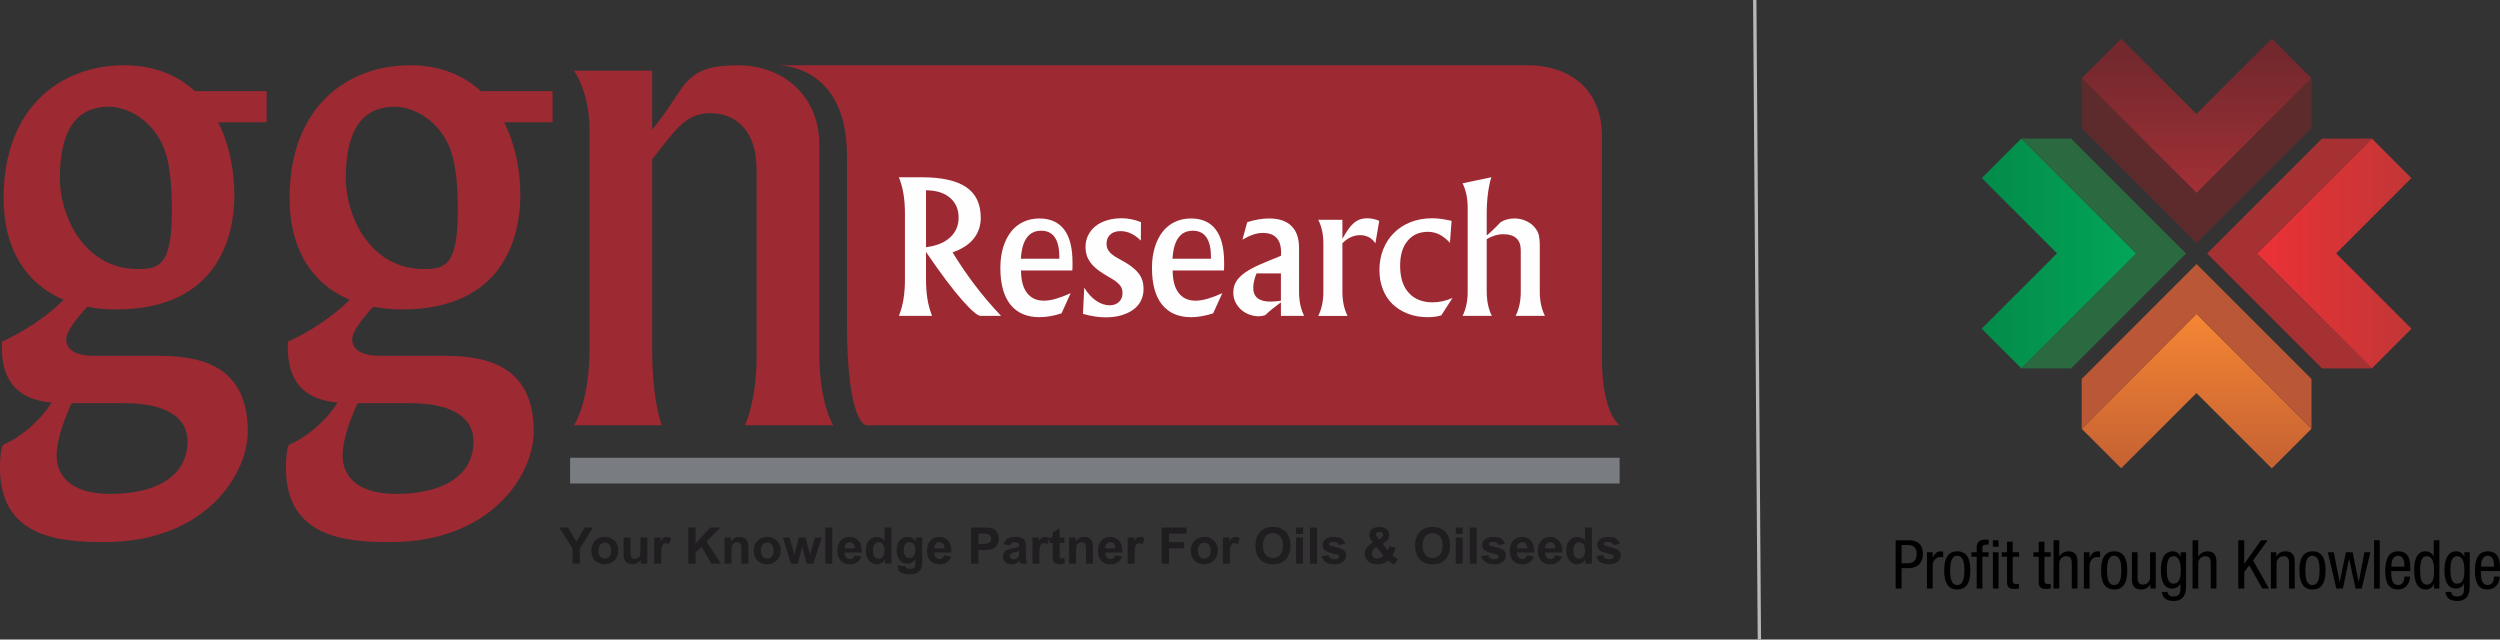 <?xml version="1.0" encoding="utf-8"?>
<!-- Generator: Adobe Illustrator 15.0.0, SVG Export Plug-In . SVG Version: 6.00 Build 0)  -->
<!DOCTYPE svg PUBLIC "-//W3C//DTD SVG 1.1//EN" "http://www.w3.org/Graphics/SVG/1.1/DTD/svg11.dtd">
<svg version="1.1" id="Layer_1" xmlns="http://www.w3.org/2000/svg" xmlns:xlink="http://www.w3.org/1999/xlink" x="0px" y="0px"
	 width="215px" height="55px" viewBox="-7.5 0 215 55" enable-background="new -7.5 0 215 55" xml:space="preserve">
<rect x="-7.5" y="0" width="215" height="55" fill="#333333" stroke="none"/>
<g id="dp_dp001">
	<path id="dp_path002" fill="#9D2933" d="M4.346,23.136c-4.628,0-6.701-4.594-6.701-7.807c0-4.558,1.728-6.151,4.214-6.151
		c1.294,0,3.374,0.808,4.525,3.078c0.754,1.489,0.897,3.695,0.897,5.906C7.281,22.894,6.143,23.136,4.346,23.136z M3.155,34.672
		c4.023,0,5.474,1.483,5.474,3.28c0,3.109-2.866,4.523-6.631,4.523c-3.903,0-4.628-2.004-4.628-3.28
		c0-1.429,0.716-3.267,1.292-4.523C0.204,34.672-0.481,34.672,3.155,34.672z M15.433,7.836H9.262
		c-1.491-1.367-3.494-2.223-6.09-2.223c-5.388,0-10.362,3.565-10.362,11.421c0,4.379,1.915,7.382,5.173,8.745
		c-1.487,1.488-3.44,2.742-5.311,3.608c-0.203,4.101,2.14,5.04,4.266,5.233c-1.141,1.803-2.918,3.117-4.128,3.608
		c0,0-0.311,0.104-0.311,2.003c0,6.01,5.146,6.39,8.98,6.39c8.6,0,12.329-5.734,12.329-9.533c0-5.869-4.386-6.491-7.805-6.491
		s-2.14,0-5.422,0c-1.831,0-2.384-0.691-2.384-1.419c0-0.622,0.714-1.597,1.806-2.799c0.777,0.149,1.6,0.232,2.477,0.232
		c8.841,0,10.177-6.401,10.177-9.807c0-2.209-0.449-4.417-1.397-6.287h4.172V7.836z"/>
	<path id="dp_path003" fill="#9D2933" d="M28.936,23.136c-4.628,0-6.701-4.594-6.701-7.807c0-4.558,1.728-6.151,4.215-6.151
		c1.293,0,3.373,0.808,4.523,3.078c0.754,1.489,0.898,3.695,0.898,5.906C31.872,22.894,30.732,23.136,28.936,23.136z M27.746,34.672
		c4.023,0,5.474,1.483,5.474,3.28c0,3.109-2.867,4.523-6.63,4.523c-3.904,0-4.629-2.004-4.629-3.28c0-1.429,0.716-3.267,1.293-4.523
		C24.795,34.672,24.109,34.672,27.746,34.672z M40.023,7.836h-6.172c-1.489-1.367-3.493-2.223-6.088-2.223
		c-5.388,0-10.361,3.565-10.361,11.421c0,4.379,1.913,7.382,5.172,8.745c-1.486,1.488-3.44,2.742-5.311,3.608
		c-0.204,4.101,2.138,5.04,4.266,5.233c-1.141,1.803-2.919,3.117-4.127,3.608c0,0-0.312,0.104-0.312,2.003
		c0,6.01,5.146,6.39,8.98,6.39c8.601,0,12.33-5.734,12.33-9.533c0-5.869-4.386-6.491-7.805-6.491c-3.42,0-2.142,0-5.424,0
		c-1.83,0-2.382-0.691-2.382-1.419c0-0.622,0.712-1.597,1.806-2.799c0.777,0.149,1.598,0.232,2.478,0.232
		c8.84,0,10.176-6.401,10.176-9.807c0-2.209-0.449-4.417-1.396-6.287h4.17V7.836z"/>
	<path id="dp_path004" fill="#9D2933" d="M56.566,36.571h7.597c0,0-1.208-1.797-1.208-6.322c0-8.529,0-13.815,0-17.889
		c0-4.075-3.109-6.747-6.942-6.747c-3.488,0-4.248,0.911-5.593,3.016c-0.699,1.094-1.357,1.938-1.832,2.506c0-2.967,0-5.06,0-5.06
		h-6.736c0,0,1.349,1.762,1.349,5.146c0,3.385,0,13.712,0,18.617c0,4.903-1.349,6.734-1.349,6.734h7.565c0,0-0.829-2.006-0.829-6.46
		c0-2.607,0-10.392,0-16.406c2.125-2.746,2.981-3.972,5.008-3.972c1.864,0,3.973,1.141,3.973,4.905c0,4.939,0,12.192,0,16.025
		C57.569,34.498,56.566,36.571,56.566,36.571z"/>
	<path id="dp_path005" fill="#9D2933" d="M131.786,36.571h-64.79c0,0-1.657-0.056-1.657-8.762c0-8.703,0-6.263,0-14.414
		c0-8.151-6.217-7.783-6.217-7.783s61.337,0,64.792,0s6.354,1.981,6.354,6.09c0,6.613,0,16.553,0,19.1
		C130.269,35.638,131.786,36.571,131.786,36.571z"/>
	<path id="dp_path006" fill="#797D82" d="M131.786,41.58H41.531v-2.212h90.255V41.58z"/>
	<path id="dp_path007" fill="#FEFEFE" d="M72.137,21.261c0.903-0.115,1.596-0.399,2.079-0.851c0.485-0.45,0.726-1.02,0.726-1.701
		c0-0.703-0.246-1.267-0.734-1.692c-0.488-0.425-1.177-0.643-2.07-0.654V21.261z M72.137,24.064c0,0.568,0.04,1.106,0.118,1.616
		c0.08,0.509,0.213,1.004,0.403,1.487h-2.852c0.189-0.483,0.325-0.978,0.401-1.487c0.079-0.509,0.118-1.048,0.118-1.616v-5.716
		c0-0.566-0.039-1.105-0.118-1.614c-0.077-0.51-0.212-1.005-0.401-1.488h1.983c1.703,0,2.971,0.283,3.805,0.85
		c0.834,0.566,1.251,1.444,1.251,2.629c0,0.693-0.205,1.296-0.614,1.804c-0.41,0.51-1.013,0.901-1.812,1.172
		c0.598,0.978,1.241,1.92,1.929,2.829c0.688,0.907,1.437,1.786,2.246,2.637H76.83c-0.25,0-0.78-0.45-1.583-1.354
		c-0.802-0.902-1.84-2.285-3.11-4.141V24.064z"/>
	<path id="dp_path008" fill="#FEFEFE" d="M83.603,22.254v-0.142c0-1.512-0.52-2.269-1.56-2.269c-1.071,0-1.654,0.803-1.747,2.411
		H83.603z M80.31,23.261c0,0.841,0.171,1.485,0.513,1.93c0.342,0.447,0.826,0.669,1.455,0.669c0.306,0,0.646-0.055,1.027-0.165
		c0.377-0.11,0.801-0.269,1.274-0.482l-0.788,1.734c-0.681,0.22-1.312,0.331-1.889,0.331c-1.093,0-1.927-0.36-2.504-1.08
		c-0.577-0.719-0.867-1.771-0.867-3.157c0-0.661,0.082-1.254,0.245-1.78c0.164-0.524,0.389-0.971,0.677-1.337
		c0.29-0.367,0.641-0.65,1.057-0.843c0.413-0.195,0.874-0.292,1.377-0.292c0.935,0,1.644,0.317,2.125,0.944
		c0.484,0.631,0.725,1.581,0.725,2.853c0,0.115,0,0.228,0,0.338s-0.006,0.222-0.016,0.338H80.31z"/>
	<path id="dp_path009" fill="#FEFEFE" d="M85.744,24.742c0.315,0.503,0.661,0.882,1.039,1.134c0.377,0.252,0.76,0.378,1.15,0.378
		c0.335,0,0.603-0.097,0.803-0.291c0.199-0.195,0.299-0.444,0.299-0.75c0-0.209-0.04-0.385-0.119-0.526
		c-0.078-0.143-0.192-0.273-0.338-0.394c-0.147-0.122-0.321-0.24-0.519-0.355c-0.201-0.115-0.422-0.245-0.663-0.394
		c-0.525-0.326-0.913-0.668-1.166-1.031c-0.25-0.363-0.376-0.784-0.376-1.267c0-0.359,0.073-0.69,0.219-0.993
		c0.146-0.305,0.354-0.567,0.622-0.788c0.268-0.221,0.597-0.392,0.985-0.512c0.389-0.122,0.819-0.182,1.292-0.182
		c0.535,0,1.086,0.11,1.653,0.333l-0.014,1.59c-0.546-0.546-1.129-0.818-1.749-0.818c-0.367,0-0.66,0.096-0.875,0.291
		c-0.214,0.193-0.322,0.453-0.322,0.779c0,0.211,0.039,0.387,0.118,0.527c0.079,0.142,0.187,0.271,0.324,0.385
		c0.136,0.117,0.301,0.227,0.496,0.332c0.193,0.104,0.401,0.219,0.622,0.347c0.545,0.315,0.952,0.65,1.22,1.007
		c0.268,0.356,0.4,0.793,0.4,1.307c0,0.369-0.072,0.7-0.22,1.001c-0.146,0.3-0.36,0.553-0.645,0.762
		c-0.284,0.211-0.626,0.376-1.03,0.498c-0.404,0.12-0.865,0.181-1.38,0.181c-0.304,0-0.615-0.027-0.938-0.079
		c-0.319-0.052-0.65-0.127-0.998-0.221L85.744,24.742z"/>
	<path id="dp_path010" fill="#FEFEFE" d="M96.642,22.254v-0.142c0-1.512-0.519-2.269-1.56-2.269c-1.069,0-1.652,0.803-1.748,2.411
		H96.642z M93.35,23.261c0,0.841,0.171,1.485,0.512,1.93c0.344,0.447,0.828,0.669,1.458,0.669c0.304,0,0.646-0.055,1.024-0.165
		c0.377-0.11,0.802-0.269,1.275-0.482l-0.789,1.734c-0.682,0.22-1.313,0.331-1.888,0.331c-1.093,0-1.926-0.36-2.507-1.08
		c-0.575-0.719-0.865-1.771-0.865-3.157c0-0.661,0.083-1.254,0.245-1.78c0.162-0.524,0.387-0.971,0.677-1.337
		c0.289-0.367,0.639-0.65,1.054-0.843c0.415-0.195,0.876-0.292,1.378-0.292c0.935,0,1.644,0.317,2.125,0.944
		c0.483,0.631,0.727,1.581,0.727,2.853c0,0.115,0,0.228,0,0.338s-0.005,0.222-0.017,0.338H93.35z"/>
	<path id="dp_path011" fill="#FEFEFE" d="M102.658,23.512h-2.095c-0.189,0.463-0.284,0.878-0.284,1.246
		c0,0.787,0.499,1.181,1.497,1.181c0.137,0,0.273-0.009,0.416-0.023c0.142-0.016,0.298-0.034,0.466-0.056V23.512z M99.761,19.105
		c0.335-0.105,0.658-0.184,0.967-0.236c0.31-0.054,0.617-0.081,0.922-0.081c0.83,0,1.465,0.213,1.905,0.638
		c0.441,0.425,0.662,1.058,0.662,1.897v3.766c0,0.798,0.146,1.489,0.441,2.078h-2v-1.165c-0.241,0.175-0.477,0.354-0.703,0.534
		c-0.224,0.182-0.442,0.37-0.652,0.569c-0.179,0.061-0.356,0.093-0.537,0.093c-0.302,0-0.588-0.052-0.858-0.158
		c-0.266-0.104-0.5-0.249-0.699-0.433c-0.201-0.184-0.357-0.4-0.473-0.645c-0.116-0.246-0.172-0.512-0.172-0.795
		c0-0.379,0.087-0.704,0.259-0.978c0.175-0.272,0.43-0.526,0.772-0.764c0.341-0.235,0.767-0.465,1.275-0.684
		c0.51-0.221,1.105-0.469,1.789-0.741c0-0.051,0.002-0.102,0.008-0.149c0.004-0.047,0.006-0.093,0.006-0.135
		c0-1.124-0.522-1.684-1.574-1.684c-0.271,0-0.553,0.048-0.843,0.149c-0.288,0.1-0.59,0.243-0.906,0.433L99.761,19.105z"/>
	<path id="dp_path012" fill="#FEFEFE" d="M107.947,20.537c0.17-0.305,0.33-0.565,0.482-0.787c0.152-0.221,0.313-0.404,0.479-0.552
		c0.168-0.146,0.349-0.255,0.538-0.321c0.188-0.069,0.403-0.104,0.645-0.104c0.354,0,0.697,0.075,1.023,0.222l-0.331,1.938
		c-0.147-0.232-0.334-0.408-0.559-0.53c-0.228-0.119-0.477-0.18-0.747-0.18c-0.558,0-1.069,0.232-1.531,0.694v4.174
		c0,0.798,0.148,1.489,0.443,2.078h-2.521c0.293-0.588,0.442-1.28,0.442-2.078v-4.126c0-0.411-0.036-0.781-0.111-1.119
		c-0.074-0.334-0.183-0.65-0.331-0.945h2.078V20.537z"/>
	<path id="dp_path013" fill="#FEFEFE" d="M116.453,27.12c-0.347,0.105-0.729,0.158-1.149,0.158c-0.641,0-1.218-0.1-1.732-0.3
		c-0.514-0.2-0.952-0.474-1.315-0.825c-0.361-0.353-0.641-0.779-0.834-1.278c-0.195-0.498-0.292-1.047-0.292-1.645
		c0-0.641,0.108-1.234,0.321-1.779c0.217-0.546,0.523-1.02,0.924-1.417c0.396-0.4,0.875-0.709,1.432-0.929
		c0.557-0.222,1.176-0.333,1.858-0.333c0.495,0,1.051,0.075,1.67,0.222l-0.141,1.889c-0.295-0.319-0.593-0.555-0.898-0.712
		c-0.305-0.155-0.64-0.234-1.008-0.234c-0.724,0-1.304,0.258-1.73,0.771c-0.435,0.513-0.648,1.224-0.648,2.136
		c0,1.016,0.244,1.796,0.741,2.34c0.494,0.545,1.176,0.817,2.048,0.817c0.575,0,1.147-0.126,1.716-0.378L116.453,27.12z"/>
	<path id="dp_path014" fill="#FEFEFE" d="M120.36,25.089c0,0.798,0.146,1.489,0.438,2.078h-2.518c0.291-0.588,0.44-1.28,0.44-2.078
		v-7.245c0-0.8-0.149-1.492-0.44-2.078c0.377-0.086,0.772-0.169,1.188-0.253c0.415-0.085,0.844-0.172,1.284-0.267
		c-0.127,0.418-0.224,0.891-0.291,1.416c-0.069,0.526-0.103,1.102-0.103,1.733v1.858c0.364-0.305,0.767-0.688,1.195-1.149
		c0.348-0.212,0.747-0.317,1.197-0.317c0.335,0,0.656,0.066,0.953,0.199c0.298,0.131,0.542,0.3,0.731,0.512
		c0.223,0.251,0.356,0.5,0.411,0.747c0.049,0.248,0.077,0.502,0.077,0.763v4.081c0,0.798,0.148,1.489,0.442,2.078h-2.521
		c0.296-0.588,0.442-1.28,0.442-2.078v-3.575c0-0.915-0.51-1.371-1.526-1.371c-0.453,0-0.919,0.142-1.402,0.424V25.089z"/>
	<path id="dp_path015" fill="#1F1D1F" d="M41.74,48.475v-1.307l-1.138-1.799h0.736l0.731,1.229l0.715-1.229h0.723l-1.143,1.802
		v1.304H41.74z"/>
	<path id="dp_path016" fill="#1F1D1F" d="M43.963,47.35c0,0.223,0.053,0.393,0.16,0.513c0.106,0.118,0.236,0.177,0.391,0.177
		s0.285-0.059,0.392-0.177c0.104-0.12,0.157-0.29,0.157-0.518c0-0.219-0.053-0.389-0.157-0.507c-0.106-0.12-0.237-0.18-0.392-0.18
		s-0.285,0.06-0.391,0.18C44.017,46.956,43.963,47.128,43.963,47.35z M43.353,47.317c0-0.197,0.049-0.389,0.146-0.574
		c0.099-0.184,0.237-0.325,0.415-0.423c0.179-0.096,0.38-0.146,0.599-0.146c0.34,0,0.618,0.111,0.835,0.332
		c0.219,0.221,0.326,0.5,0.326,0.838c0,0.339-0.109,0.621-0.329,0.845c-0.22,0.223-0.496,0.338-0.828,0.338
		c-0.207,0-0.403-0.049-0.59-0.142s-0.329-0.229-0.428-0.41C43.402,47.795,43.353,47.575,43.353,47.317z"/>
	<path id="dp_path017" fill="#1F1D1F" d="M47.62,48.475v-0.338c-0.082,0.12-0.189,0.216-0.323,0.284s-0.275,0.105-0.423,0.105
		c-0.15,0-0.286-0.035-0.406-0.102c-0.119-0.067-0.205-0.16-0.26-0.279c-0.053-0.119-0.08-0.286-0.08-0.498v-1.422h0.595v1.032
		c0,0.317,0.01,0.51,0.033,0.581c0.021,0.071,0.062,0.128,0.118,0.17c0.059,0.043,0.133,0.063,0.22,0.063
		c0.104,0,0.193-0.028,0.274-0.082c0.08-0.058,0.136-0.125,0.167-0.209c0.028-0.081,0.043-0.286,0.043-0.608v-0.946h0.594v2.249
		H47.62z"/>
	<path id="dp_path018" fill="#1F1D1F" d="M49.357,48.475h-0.593v-2.249h0.552v0.319c0.094-0.151,0.18-0.251,0.255-0.299
		c0.076-0.047,0.162-0.072,0.257-0.072c0.136,0,0.267,0.037,0.393,0.111l-0.185,0.52c-0.1-0.063-0.192-0.097-0.278-0.097
		c-0.084,0-0.155,0.023-0.212,0.069c-0.059,0.045-0.103,0.128-0.138,0.247c-0.033,0.12-0.05,0.374-0.05,0.756V48.475z"/>
	<path id="dp_path019" fill="#1F1D1F" d="M51.694,48.475v-3.105h0.626v1.38l1.267-1.38h0.843l-1.169,1.21l1.232,1.896h-0.812
		l-0.852-1.46l-0.509,0.521v0.939H51.694z"/>
	<path id="dp_path020" fill="#1F1D1F" d="M56.858,48.475h-0.595v-1.148c0-0.242-0.013-0.4-0.039-0.473
		c-0.024-0.069-0.066-0.125-0.123-0.166c-0.058-0.038-0.126-0.059-0.207-0.059c-0.104,0-0.197,0.027-0.276,0.084
		c-0.084,0.059-0.139,0.133-0.17,0.226c-0.03,0.095-0.045,0.265-0.045,0.516v1.021h-0.595v-2.249h0.554v0.329
		c0.196-0.254,0.441-0.381,0.74-0.381c0.131,0,0.252,0.024,0.359,0.069c0.11,0.05,0.192,0.109,0.248,0.184
		c0.056,0.072,0.095,0.156,0.116,0.249c0.021,0.095,0.033,0.226,0.033,0.399V48.475z"/>
	<path id="dp_path021" fill="#1F1D1F" d="M57.933,47.35c0,0.223,0.053,0.393,0.159,0.513c0.106,0.118,0.236,0.177,0.393,0.177
		c0.155,0,0.285-0.059,0.39-0.177c0.104-0.12,0.157-0.29,0.157-0.518c0-0.219-0.053-0.389-0.157-0.507
		c-0.105-0.12-0.235-0.18-0.39-0.18c-0.156,0-0.286,0.06-0.393,0.18C57.986,46.956,57.933,47.128,57.933,47.35z M57.324,47.317
		c0-0.197,0.049-0.389,0.146-0.574c0.098-0.184,0.236-0.325,0.415-0.423c0.177-0.096,0.376-0.146,0.598-0.146
		c0.339,0,0.619,0.111,0.836,0.332c0.217,0.221,0.326,0.5,0.326,0.838c0,0.339-0.109,0.621-0.33,0.845
		c-0.22,0.223-0.494,0.338-0.828,0.338c-0.207,0-0.404-0.049-0.591-0.142c-0.187-0.093-0.329-0.229-0.426-0.41
		C57.373,47.795,57.324,47.575,57.324,47.317z"/>
	<path id="dp_path022" fill="#1F1D1F" d="M60.529,48.475l-0.711-2.249h0.578l0.422,1.474l0.388-1.474h0.573l0.376,1.474l0.43-1.474
		h0.585l-0.722,2.249h-0.57l-0.388-1.447l-0.383,1.447H60.529z"/>
	<path id="dp_path023" fill="#1F1D1F" d="M63.483,48.475v-3.105h0.595v3.105H63.483z"/>
	<path id="dp_path024" fill="#1F1D1F" d="M66.022,47.157c-0.004-0.175-0.048-0.305-0.133-0.393
		c-0.084-0.091-0.186-0.136-0.308-0.136c-0.132,0-0.238,0.048-0.324,0.143c-0.083,0.095-0.125,0.222-0.124,0.386H66.022z
		 M65.99,47.758l0.592,0.101c-0.076,0.219-0.197,0.382-0.36,0.495c-0.167,0.113-0.371,0.173-0.618,0.173
		c-0.391,0-0.682-0.13-0.868-0.385c-0.147-0.205-0.222-0.463-0.222-0.775c0-0.373,0.099-0.663,0.292-0.874
		c0.196-0.214,0.441-0.318,0.739-0.318c0.334,0,0.599,0.111,0.792,0.332c0.193,0.221,0.285,0.56,0.277,1.014h-1.491
		c0.003,0.18,0.053,0.315,0.144,0.412c0.092,0.1,0.207,0.149,0.343,0.149c0.094,0,0.172-0.025,0.235-0.078
		C65.908,47.952,65.957,47.87,65.99,47.758z"/>
	<path id="dp_path025" fill="#1F1D1F" d="M67.573,47.3c0,0.241,0.034,0.414,0.1,0.522c0.096,0.153,0.229,0.233,0.401,0.233
		c0.138,0,0.254-0.059,0.35-0.175c0.096-0.116,0.144-0.292,0.144-0.522c0-0.258-0.047-0.445-0.14-0.559
		c-0.093-0.115-0.212-0.171-0.358-0.171c-0.141,0-0.258,0.056-0.354,0.169C67.621,46.911,67.573,47.078,67.573,47.3z M69.16,48.475
		h-0.552v-0.331c-0.093,0.128-0.201,0.226-0.326,0.288c-0.125,0.06-0.25,0.095-0.378,0.095c-0.259,0-0.48-0.105-0.664-0.314
		c-0.185-0.208-0.276-0.498-0.276-0.871c0-0.382,0.09-0.671,0.269-0.869c0.179-0.199,0.406-0.298,0.679-0.298
		c0.251,0,0.469,0.104,0.652,0.315v-1.12h0.595V48.475z"/>
	<path id="dp_path026" fill="#1F1D1F" d="M70.223,47.303c0,0.238,0.046,0.412,0.138,0.524c0.094,0.109,0.207,0.168,0.343,0.168
		c0.146,0,0.268-0.059,0.368-0.173c0.101-0.113,0.151-0.281,0.151-0.505c0-0.231-0.049-0.406-0.145-0.519
		c-0.096-0.114-0.217-0.17-0.364-0.17c-0.142,0-0.259,0.056-0.353,0.167C70.27,46.905,70.223,47.075,70.223,47.303z M69.692,48.623
		l0.679,0.082c0.011,0.076,0.038,0.131,0.078,0.162c0.057,0.042,0.146,0.063,0.268,0.063c0.157,0,0.271-0.023,0.35-0.069
		c0.051-0.031,0.092-0.082,0.118-0.151c0.018-0.047,0.027-0.141,0.027-0.271V48.11c-0.178,0.243-0.402,0.364-0.673,0.364
		c-0.302,0-0.542-0.129-0.72-0.384c-0.136-0.203-0.206-0.452-0.206-0.755c0-0.377,0.092-0.665,0.272-0.862
		c0.183-0.2,0.407-0.3,0.677-0.3c0.278,0,0.507,0.123,0.688,0.368v-0.316h0.556v2.018c0,0.266-0.02,0.463-0.066,0.593
		c-0.043,0.133-0.105,0.238-0.182,0.311c-0.081,0.075-0.185,0.133-0.318,0.176c-0.132,0.044-0.298,0.063-0.502,0.063
		c-0.38,0-0.649-0.064-0.81-0.195c-0.159-0.13-0.239-0.297-0.239-0.496C69.689,48.675,69.69,48.649,69.692,48.623z"/>
	<path id="dp_path027" fill="#1F1D1F" d="M73.731,47.157c-0.004-0.175-0.049-0.305-0.133-0.393c-0.085-0.091-0.187-0.136-0.31-0.136
		c-0.129,0-0.235,0.048-0.321,0.143c-0.083,0.095-0.126,0.222-0.126,0.386H73.731z M73.698,47.758l0.592,0.101
		c-0.076,0.219-0.196,0.382-0.361,0.495c-0.165,0.113-0.37,0.173-0.616,0.173c-0.392,0-0.681-0.13-0.869-0.385
		c-0.147-0.205-0.221-0.463-0.221-0.775c0-0.373,0.096-0.663,0.29-0.874c0.196-0.214,0.442-0.318,0.74-0.318
		c0.335,0,0.599,0.111,0.794,0.332c0.192,0.221,0.283,0.56,0.276,1.014h-1.491c0.002,0.18,0.051,0.315,0.144,0.412
		c0.092,0.1,0.206,0.149,0.342,0.149c0.093,0,0.172-0.025,0.235-0.078C73.617,47.952,73.666,47.87,73.698,47.758z"/>
	<path id="dp_path028" fill="#1F1D1F" d="M76.641,45.896v0.88h0.344c0.248,0,0.413-0.017,0.496-0.05
		c0.083-0.034,0.149-0.082,0.195-0.151c0.049-0.069,0.071-0.148,0.071-0.243c0-0.112-0.034-0.203-0.101-0.278
		c-0.065-0.074-0.149-0.119-0.251-0.138c-0.075-0.015-0.224-0.02-0.451-0.02H76.641z M76.014,48.475v-3.105h1.006
		c0.381,0,0.629,0.016,0.746,0.046c0.179,0.048,0.327,0.149,0.448,0.305c0.12,0.156,0.179,0.357,0.179,0.605
		c0,0.189-0.034,0.351-0.104,0.479c-0.07,0.129-0.156,0.233-0.263,0.308c-0.108,0.074-0.215,0.122-0.326,0.146
		c-0.149,0.029-0.366,0.045-0.65,0.045h-0.409v1.172H76.014z"/>
	<path id="dp_path029" fill="#1F1D1F" d="M80.144,47.394c-0.078,0.025-0.195,0.056-0.361,0.092
		c-0.165,0.034-0.274,0.069-0.325,0.103c-0.078,0.055-0.118,0.126-0.118,0.209c0,0.084,0.032,0.157,0.095,0.218
		c0.063,0.063,0.142,0.091,0.238,0.091c0.107,0,0.21-0.035,0.307-0.105c0.071-0.055,0.119-0.119,0.14-0.198
		c0.017-0.05,0.024-0.148,0.024-0.29V47.394z M79.347,46.911l-0.539-0.097c0.06-0.219,0.165-0.378,0.312-0.483
		c0.148-0.104,0.37-0.157,0.662-0.157c0.264,0,0.463,0.032,0.592,0.095c0.129,0.063,0.221,0.144,0.273,0.238
		c0.053,0.097,0.081,0.276,0.081,0.534l-0.005,0.693c0,0.197,0.009,0.344,0.027,0.437c0.02,0.094,0.056,0.196,0.107,0.304H80.27
		c-0.016-0.041-0.035-0.099-0.059-0.178c-0.01-0.035-0.017-0.058-0.021-0.071c-0.1,0.103-0.208,0.177-0.325,0.225
		c-0.115,0.051-0.239,0.076-0.37,0.076c-0.232,0-0.416-0.063-0.548-0.191c-0.133-0.124-0.2-0.283-0.2-0.476
		c0-0.127,0.03-0.241,0.092-0.34c0.06-0.098,0.146-0.176,0.254-0.229c0.109-0.054,0.267-0.099,0.472-0.137
		c0.279-0.053,0.473-0.101,0.579-0.147v-0.059c0-0.113-0.028-0.195-0.084-0.244c-0.058-0.05-0.166-0.074-0.32-0.074
		c-0.106,0-0.188,0.021-0.248,0.061C79.433,46.735,79.385,46.808,79.347,46.911z"/>
	<path id="dp_path030" fill="#1F1D1F" d="M81.884,48.475h-0.595v-2.249h0.554v0.319c0.093-0.151,0.178-0.251,0.253-0.299
		c0.076-0.047,0.162-0.072,0.258-0.072c0.136,0,0.267,0.037,0.392,0.111l-0.185,0.52c-0.1-0.063-0.193-0.097-0.28-0.097
		c-0.083,0-0.155,0.023-0.212,0.069c-0.057,0.045-0.104,0.128-0.136,0.247c-0.033,0.12-0.051,0.374-0.051,0.756V48.475z"/>
	<path id="dp_path031" fill="#1F1D1F" d="M84.034,46.226v0.473h-0.407v0.907c0,0.184,0.004,0.29,0.013,0.321
		c0.007,0.029,0.024,0.054,0.053,0.076c0.027,0.021,0.063,0.028,0.1,0.028c0.056,0,0.135-0.021,0.239-0.059l0.052,0.463
		c-0.138,0.061-0.295,0.091-0.472,0.091c-0.106,0-0.205-0.021-0.288-0.057c-0.086-0.034-0.15-0.082-0.191-0.14
		c-0.04-0.056-0.067-0.135-0.083-0.23c-0.012-0.068-0.019-0.209-0.019-0.421v-0.98h-0.274v-0.473h0.274v-0.446l0.596-0.349v0.795
		H84.034z"/>
	<path id="dp_path032" fill="#1F1D1F" d="M86.492,48.475h-0.596v-1.148c0-0.242-0.012-0.4-0.038-0.473
		c-0.025-0.069-0.067-0.125-0.123-0.166c-0.057-0.038-0.126-0.059-0.206-0.059c-0.104,0-0.195,0.027-0.279,0.084
		c-0.081,0.059-0.137,0.133-0.169,0.226c-0.028,0.095-0.044,0.265-0.044,0.516v1.021h-0.596v-2.249h0.553v0.329
		c0.197-0.254,0.442-0.381,0.742-0.381c0.131,0,0.251,0.024,0.36,0.069c0.109,0.05,0.191,0.109,0.245,0.184
		c0.057,0.072,0.096,0.156,0.118,0.249c0.021,0.095,0.033,0.226,0.033,0.399V48.475z"/>
	<path id="dp_path033" fill="#1F1D1F" d="M88.43,47.157c-0.004-0.175-0.047-0.305-0.131-0.393c-0.085-0.091-0.189-0.136-0.311-0.136
		c-0.13,0-0.236,0.048-0.322,0.143c-0.083,0.095-0.126,0.222-0.125,0.386H88.43z M88.397,47.758l0.594,0.101
		c-0.075,0.219-0.197,0.382-0.362,0.495s-0.37,0.173-0.616,0.173c-0.392,0-0.683-0.13-0.867-0.385
		c-0.15-0.205-0.223-0.463-0.223-0.775c0-0.373,0.097-0.663,0.291-0.874c0.195-0.214,0.441-0.318,0.74-0.318
		c0.333,0,0.599,0.111,0.792,0.332c0.192,0.221,0.286,0.56,0.277,1.014h-1.491c0.003,0.18,0.053,0.315,0.144,0.412
		c0.092,0.1,0.208,0.149,0.344,0.149c0.093,0,0.172-0.025,0.235-0.078C88.315,47.952,88.364,47.87,88.397,47.758z"/>
	<path id="dp_path034" fill="#1F1D1F" d="M90.076,48.475h-0.595v-2.249h0.553v0.319c0.093-0.151,0.177-0.251,0.253-0.299
		c0.076-0.047,0.163-0.072,0.259-0.072c0.135,0,0.265,0.037,0.392,0.111l-0.185,0.52c-0.101-0.063-0.193-0.097-0.279-0.097
		c-0.083,0-0.155,0.023-0.212,0.069c-0.058,0.045-0.104,0.128-0.137,0.247c-0.032,0.12-0.05,0.374-0.05,0.756V48.475z"/>
	<path id="dp_path035" fill="#1F1D1F" d="M92.408,48.475v-3.105h2.127v0.527h-1.5v0.732h1.297v0.527h-1.297v1.318H92.408z"/>
	<path id="dp_path036" fill="#1F1D1F" d="M95.521,47.35c0,0.223,0.049,0.393,0.155,0.513c0.106,0.118,0.238,0.177,0.393,0.177
		c0.155,0,0.286-0.059,0.392-0.177c0.104-0.12,0.157-0.29,0.157-0.518c0-0.219-0.052-0.389-0.157-0.507
		c-0.106-0.12-0.236-0.18-0.392-0.18c-0.154,0-0.287,0.06-0.393,0.18C95.571,46.956,95.521,47.128,95.521,47.35z M94.91,47.317
		c0-0.197,0.047-0.389,0.146-0.574c0.096-0.184,0.233-0.325,0.413-0.423c0.18-0.096,0.378-0.146,0.599-0.146
		c0.338,0,0.618,0.111,0.836,0.332c0.216,0.221,0.326,0.5,0.326,0.838c0,0.339-0.11,0.621-0.331,0.845
		c-0.217,0.223-0.495,0.338-0.828,0.338c-0.206,0-0.404-0.049-0.59-0.142c-0.187-0.093-0.33-0.229-0.426-0.41
		C94.958,47.795,94.91,47.575,94.91,47.317z"/>
	<path id="dp_path037" fill="#1F1D1F" d="M98.266,48.475h-0.595v-2.249h0.553v0.319c0.093-0.151,0.179-0.251,0.253-0.299
		c0.077-0.047,0.162-0.072,0.258-0.072c0.134,0,0.266,0.037,0.392,0.111l-0.184,0.52c-0.101-0.063-0.193-0.097-0.28-0.097
		c-0.083,0-0.154,0.023-0.211,0.069c-0.059,0.045-0.104,0.128-0.138,0.247c-0.033,0.12-0.049,0.374-0.049,0.756V48.475z"/>
	<path id="dp_path038" fill="#1F1D1F" d="M101.111,46.919c0,0.353,0.079,0.62,0.242,0.802c0.163,0.18,0.37,0.271,0.619,0.271
		c0.248,0,0.457-0.092,0.616-0.271c0.16-0.181,0.239-0.45,0.239-0.811c0-0.356-0.077-0.621-0.234-0.796
		c-0.155-0.175-0.361-0.265-0.621-0.265c-0.257,0-0.467,0.091-0.624,0.267C101.19,46.297,101.111,46.563,101.111,46.919z
		 M100.468,46.94c0-0.315,0.046-0.581,0.14-0.796c0.07-0.158,0.167-0.3,0.29-0.426c0.122-0.126,0.256-0.219,0.399-0.28
		c0.196-0.081,0.419-0.123,0.671-0.123c0.457,0,0.823,0.144,1.099,0.425c0.274,0.286,0.408,0.68,0.408,1.186
		c0,0.501-0.134,0.892-0.406,1.177c-0.273,0.282-0.638,0.426-1.094,0.426c-0.461,0-0.827-0.142-1.102-0.424
		C100.603,47.822,100.468,47.434,100.468,46.94z"/>
	<path id="dp_path039" fill="#1F1D1F" d="M103.959,48.475v-2.249h0.598v2.249H103.959z M103.959,45.921v-0.552h0.598v0.552H103.959z
		"/>
	<path id="dp_path040" fill="#1F1D1F" d="M105.165,48.475v-3.105h0.597v3.105H105.165z"/>
	<path id="dp_path041" fill="#1F1D1F" d="M106.16,47.833l0.597-0.093c0.024,0.116,0.078,0.204,0.158,0.264
		c0.076,0.06,0.184,0.092,0.323,0.092c0.152,0,0.271-0.029,0.346-0.087c0.053-0.038,0.08-0.091,0.08-0.159
		c0-0.044-0.014-0.081-0.043-0.111c-0.028-0.027-0.095-0.055-0.199-0.077c-0.479-0.106-0.784-0.203-0.91-0.289
		c-0.18-0.123-0.267-0.291-0.267-0.506c0-0.196,0.075-0.359,0.228-0.493c0.155-0.132,0.394-0.199,0.717-0.199
		c0.309,0,0.537,0.051,0.686,0.151c0.149,0.102,0.253,0.247,0.312,0.445l-0.562,0.103c-0.024-0.088-0.07-0.155-0.139-0.202
		c-0.067-0.046-0.163-0.068-0.287-0.068c-0.156,0-0.269,0.021-0.337,0.065c-0.044,0.03-0.068,0.071-0.068,0.121
		c0,0.042,0.021,0.078,0.063,0.107c0.052,0.037,0.237,0.096,0.553,0.166c0.317,0.073,0.538,0.161,0.666,0.264
		c0.124,0.107,0.186,0.254,0.186,0.446c0,0.203-0.087,0.381-0.26,0.53c-0.171,0.147-0.426,0.224-0.763,0.224
		c-0.307,0-0.549-0.062-0.727-0.188C106.332,48.215,106.216,48.047,106.16,47.833z"/>
	<path id="dp_path042" fill="#1F1D1F" d="M111.117,46.407l0.163-0.124c0.116-0.092,0.176-0.181,0.176-0.272
		c0-0.075-0.03-0.141-0.085-0.193c-0.058-0.055-0.136-0.081-0.233-0.081c-0.094,0-0.168,0.022-0.223,0.071
		c-0.054,0.047-0.08,0.102-0.08,0.163c0,0.073,0.045,0.163,0.138,0.267L111.117,46.407z M110.883,47.055
		c-0.136,0.068-0.237,0.149-0.306,0.248c-0.068,0.098-0.101,0.195-0.101,0.299c0,0.129,0.04,0.233,0.125,0.315
		c0.086,0.08,0.196,0.121,0.337,0.121c0.096,0,0.186-0.018,0.27-0.057c0.087-0.036,0.18-0.096,0.281-0.181L110.883,47.055z
		 M112.736,48.096l-0.361,0.459c-0.173-0.086-0.344-0.205-0.507-0.357c-0.125,0.115-0.258,0.198-0.398,0.251
		c-0.142,0.054-0.312,0.081-0.504,0.081c-0.389,0-0.68-0.11-0.872-0.326c-0.152-0.169-0.229-0.362-0.229-0.581
		c0-0.198,0.059-0.377,0.18-0.536c0.117-0.158,0.294-0.297,0.53-0.415c-0.104-0.125-0.185-0.244-0.238-0.358
		c-0.055-0.113-0.08-0.22-0.08-0.323c0-0.187,0.076-0.346,0.224-0.476c0.152-0.131,0.365-0.198,0.644-0.198
		c0.267,0,0.479,0.069,0.629,0.206c0.15,0.138,0.226,0.305,0.226,0.501c0,0.128-0.038,0.246-0.111,0.36
		c-0.075,0.11-0.227,0.24-0.453,0.382l0.432,0.57c0.051-0.09,0.095-0.207,0.131-0.355l0.537,0.125
		c-0.052,0.189-0.1,0.329-0.139,0.417c-0.039,0.089-0.082,0.161-0.127,0.221c0.066,0.063,0.153,0.131,0.257,0.203
		C112.61,48.023,112.688,48.071,112.736,48.096z"/>
	<path id="dp_path043" fill="#1F1D1F" d="M114.847,46.919c0,0.353,0.079,0.62,0.243,0.802c0.162,0.18,0.368,0.271,0.617,0.271
		c0.25,0,0.456-0.092,0.615-0.271c0.161-0.181,0.241-0.45,0.241-0.811c0-0.356-0.077-0.621-0.235-0.796
		c-0.155-0.175-0.362-0.265-0.621-0.265c-0.257,0-0.467,0.091-0.622,0.267C114.925,46.297,114.847,46.563,114.847,46.919z
		 M114.202,46.94c0-0.315,0.045-0.581,0.139-0.796c0.068-0.158,0.169-0.3,0.291-0.426s0.257-0.219,0.401-0.28
		c0.193-0.081,0.417-0.123,0.67-0.123c0.457,0,0.82,0.144,1.097,0.425c0.274,0.286,0.41,0.68,0.41,1.186
		c0,0.501-0.135,0.892-0.406,1.177c-0.273,0.282-0.637,0.426-1.093,0.426c-0.464,0-0.829-0.142-1.104-0.424
		C114.337,47.822,114.202,47.434,114.202,46.94z"/>
	<path id="dp_path044" fill="#1F1D1F" d="M117.696,48.475v-2.249h0.596v2.249H117.696z M117.696,45.921v-0.552h0.596v0.552H117.696z
		"/>
	<path id="dp_path045" fill="#1F1D1F" d="M118.9,48.475v-3.105h0.596v3.105H118.9z"/>
	<path id="dp_path046" fill="#1F1D1F" d="M119.896,47.833l0.598-0.093c0.024,0.116,0.077,0.204,0.156,0.264
		c0.075,0.06,0.184,0.092,0.325,0.092c0.152,0,0.269-0.029,0.345-0.087c0.052-0.038,0.077-0.091,0.077-0.159
		c0-0.044-0.012-0.081-0.041-0.111c-0.028-0.027-0.095-0.055-0.199-0.077c-0.479-0.106-0.783-0.203-0.911-0.289
		c-0.178-0.123-0.267-0.291-0.267-0.506c0-0.196,0.077-0.359,0.23-0.493c0.153-0.132,0.393-0.199,0.716-0.199
		c0.308,0,0.537,0.051,0.687,0.151c0.148,0.102,0.252,0.247,0.309,0.445l-0.562,0.103c-0.022-0.088-0.07-0.155-0.137-0.202
		c-0.065-0.046-0.164-0.068-0.288-0.068c-0.156,0-0.268,0.021-0.335,0.065c-0.045,0.03-0.068,0.071-0.068,0.121
		c0,0.042,0.021,0.078,0.061,0.107c0.053,0.037,0.237,0.096,0.557,0.166c0.314,0.073,0.536,0.161,0.663,0.264
		c0.124,0.107,0.185,0.254,0.185,0.446c0,0.203-0.087,0.381-0.258,0.53c-0.172,0.147-0.427,0.224-0.763,0.224
		c-0.309,0-0.551-0.062-0.727-0.188C120.067,48.215,119.951,48.047,119.896,47.833z"/>
	<path id="dp_path047" fill="#1F1D1F" d="M123.852,47.157c-0.002-0.175-0.048-0.305-0.131-0.393
		c-0.086-0.091-0.188-0.136-0.31-0.136c-0.131,0-0.238,0.048-0.323,0.143s-0.127,0.222-0.125,0.386H123.852z M123.819,47.758
		l0.592,0.101c-0.076,0.219-0.194,0.382-0.359,0.495c-0.164,0.113-0.37,0.173-0.616,0.173c-0.393,0-0.683-0.13-0.868-0.385
		c-0.149-0.205-0.224-0.463-0.224-0.775c0-0.373,0.099-0.663,0.292-0.874c0.194-0.214,0.441-0.318,0.74-0.318
		c0.335,0,0.596,0.111,0.79,0.332c0.193,0.221,0.285,0.56,0.278,1.014h-1.491c0.004,0.18,0.052,0.315,0.143,0.412
		c0.093,0.1,0.207,0.149,0.345,0.149c0.095,0,0.171-0.025,0.235-0.078C123.739,47.952,123.788,47.87,123.819,47.758z"/>
	<path id="dp_path048" fill="#1F1D1F" d="M126.265,47.157c-0.004-0.175-0.049-0.305-0.133-0.393
		c-0.086-0.091-0.188-0.136-0.311-0.136c-0.128,0-0.235,0.048-0.321,0.143c-0.087,0.095-0.126,0.222-0.126,0.386H126.265z
		 M126.231,47.758l0.592,0.101c-0.076,0.219-0.196,0.382-0.361,0.495c-0.164,0.113-0.37,0.173-0.618,0.173
		c-0.388,0-0.68-0.13-0.866-0.385c-0.147-0.205-0.223-0.463-0.223-0.775c0-0.373,0.099-0.663,0.292-0.874
		c0.194-0.214,0.44-0.318,0.738-0.318c0.334,0,0.599,0.111,0.795,0.332c0.192,0.221,0.283,0.56,0.274,1.014h-1.488
		c0.004,0.18,0.052,0.315,0.142,0.412c0.093,0.1,0.207,0.149,0.344,0.149c0.094,0,0.172-0.025,0.235-0.078
		C126.149,47.952,126.2,47.87,126.231,47.758z"/>
	<path id="dp_path049" fill="#1F1D1F" d="M127.814,47.3c0,0.241,0.033,0.414,0.098,0.522c0.097,0.153,0.231,0.233,0.403,0.233
		c0.138,0,0.255-0.059,0.35-0.175c0.098-0.116,0.144-0.292,0.144-0.522c0-0.258-0.046-0.445-0.141-0.559
		c-0.093-0.115-0.21-0.171-0.355-0.171c-0.143,0-0.26,0.056-0.354,0.169S127.814,47.078,127.814,47.3z M129.401,48.475h-0.553
		v-0.331c-0.09,0.128-0.199,0.226-0.323,0.288c-0.128,0.06-0.252,0.095-0.377,0.095c-0.262,0-0.481-0.105-0.666-0.314
		c-0.186-0.208-0.275-0.498-0.275-0.871c0-0.382,0.088-0.671,0.268-0.869c0.18-0.199,0.406-0.298,0.682-0.298
		c0.25,0,0.466,0.104,0.65,0.315v-1.12h0.595V48.475z"/>
	<path id="dp_path050" fill="#1F1D1F" d="M129.777,47.833l0.599-0.093c0.025,0.116,0.076,0.204,0.154,0.264
		c0.077,0.06,0.187,0.092,0.325,0.092c0.156,0,0.269-0.029,0.347-0.087c0.053-0.038,0.079-0.091,0.079-0.159
		c0-0.044-0.013-0.081-0.041-0.111c-0.03-0.027-0.097-0.055-0.201-0.077c-0.479-0.106-0.784-0.203-0.912-0.289
		c-0.178-0.123-0.264-0.291-0.264-0.506c0-0.196,0.074-0.359,0.229-0.493c0.154-0.132,0.391-0.199,0.715-0.199
		c0.31,0,0.54,0.051,0.686,0.151c0.152,0.102,0.255,0.247,0.312,0.445l-0.562,0.103c-0.025-0.088-0.071-0.155-0.136-0.202
		c-0.068-0.046-0.164-0.068-0.288-0.068c-0.155,0-0.271,0.021-0.336,0.065c-0.046,0.03-0.068,0.071-0.068,0.121
		c0,0.042,0.021,0.078,0.06,0.107c0.053,0.037,0.237,0.096,0.556,0.166c0.317,0.073,0.537,0.161,0.662,0.264
		c0.126,0.107,0.187,0.254,0.187,0.446c0,0.203-0.085,0.381-0.256,0.53c-0.176,0.147-0.428,0.224-0.767,0.224
		c-0.306,0-0.55-0.062-0.727-0.188C129.949,48.215,129.834,48.047,129.777,47.833z"/>
	
		<linearGradient id="dp_path051_1_" gradientUnits="userSpaceOnUse" x1="-179.077" y1="502.201" x2="-165.786" y2="502.201" gradientTransform="matrix(1 0 0 -1 342 524)">
		<stop  offset="0" style="stop-color:#038B49"/>
		<stop  offset="1" style="stop-color:#02A659"/>
	</linearGradient>
	<path id="dp_path051" fill="url(#dp_path051_1_)" d="M166.332,11.918l-3.398,3.398l6.472,6.472l-6.482,6.482l3.409,3.409
		l9.882-9.88L166.332,11.918z"/>
	<path id="dp_path052" fill="#2B6A41" d="M180.5,21.8l-9.881-9.882h-4.287l9.882,9.882l-9.882,9.88h4.287L180.5,21.8z"/>
	
		<linearGradient id="dp_path053_1_" gradientUnits="userSpaceOnUse" x1="-155.4" y1="502.201" x2="-142.109" y2="502.201" gradientTransform="matrix(1 0 0 -1 342 524)">
		<stop  offset="0" style="stop-color:#EC3136"/>
		<stop  offset="1" style="stop-color:#C23636"/>
	</linearGradient>
	<path id="dp_path053" fill="url(#dp_path053_1_)" d="M196.481,11.918l3.399,3.398l-6.473,6.472l6.482,6.482l-3.409,3.409
		L186.6,21.8L196.481,11.918z"/>
	<path id="dp_path054" fill="#A53132" d="M182.312,21.8l9.881-9.882h4.289L186.6,21.8l9.882,9.88h-4.289L182.312,21.8z"/>
	
		<linearGradient id="dp_path055_1_" gradientUnits="userSpaceOnUse" x1="-160.593" y1="497.025" x2="-160.593" y2="482.599" gradientTransform="matrix(1 0 0 -1 342 524)">
		<stop  offset="0" style="stop-color:#F58633"/>
		<stop  offset="1" style="stop-color:#C15E33"/>
	</linearGradient>
	<path id="dp_path055" fill="url(#dp_path055_1_)" d="M171.525,36.874l3.397,3.397l6.472-6.468l6.482,6.482l3.411-3.412
		l-9.882-9.882L171.525,36.874z"/>
	<path id="dp_path056" fill="#B95737" d="M181.406,22.706l-9.881,9.882v4.286l9.881-9.882l9.882,9.882v-4.286L181.406,22.706z"/>
	
		<linearGradient id="dp_path057_1_" gradientUnits="userSpaceOnUse" x1="-160.593" y1="507.45" x2="-160.593" y2="519.452" gradientTransform="matrix(1 0 0 -1 342 524)">
		<stop  offset="0" style="stop-color:#A13035"/>
		<stop  offset="1" style="stop-color:#72282D"/>
	</linearGradient>
	<path id="dp_path057" fill="url(#dp_path057_1_)" d="M171.525,6.727l3.397-3.4l6.472,6.472l6.482-6.483l3.411,3.411l-9.882,9.881
		L171.525,6.727z"/>
	<path id="dp_path058" fill="#5E2B2C" d="M181.406,20.895l-9.881-9.883V6.727l9.881,9.881l9.882-9.881v4.286L181.406,20.895z"/>
	<path id="dp_path059" d="M155.526,46.46h1.059c0.36,0,1.285,0,1.285,1.191c0,0.775-0.494,1.206-1.199,1.206h-0.634v1.758h-0.511
		V46.46z M156.037,48.438h0.612c0.373,0,0.688-0.257,0.688-0.81c0-0.454-0.217-0.75-0.723-0.75h-0.577V48.438z"/>
	<path id="dp_path060" d="M158.219,47.494h0.488v0.467h0.014c0.139-0.299,0.326-0.548,0.676-0.548c0.098,0,0.168,0.013,0.216,0.036
		v0.476c-0.048-0.006-0.105-0.023-0.264-0.023c-0.244,0-0.642,0.224-0.642,0.739v1.975h-0.488V47.494z"/>
	<path id="dp_path061" d="M160.827,47.415c0.899,0,1.122,0.762,1.122,1.64c0,0.88-0.228,1.641-1.122,1.641
		c-0.902,0-1.123-0.761-1.123-1.641C159.704,48.177,159.931,47.415,160.827,47.415z M161.438,49.055
		c0-0.674-0.101-1.258-0.622-1.258c-0.496,0-0.602,0.584-0.602,1.258c0,0.675,0.099,1.257,0.602,1.257
		C161.332,50.312,161.438,49.729,161.438,49.055z"/>
	<path id="dp_path062" d="M162.496,47.878h-0.455v-0.384h0.455v-0.365c0-0.473,0.204-0.715,0.678-0.715h0.354v0.42h-0.229
		c-0.209,0-0.313,0.079-0.313,0.296v0.366h0.535v0.385h-0.535v2.735h-0.489V47.878z M163.888,46.46h0.488v0.559h-0.488V46.46z
		 M163.888,47.494h0.488v3.121h-0.488V47.494z"/>
	<path id="dp_path063" d="M165.104,46.588h0.489v0.906h0.541v0.384h-0.541v2.004c0,0.249,0.063,0.35,0.319,0.35
		c0.105,0,0.162-0.014,0.216-0.019v0.4c-0.063,0.012-0.19,0.035-0.397,0.035c-0.504,0-0.627-0.21-0.627-0.617v-2.153h-0.453v-0.385
		h0.453V46.588L165.104,46.588z"/>
	<path id="dp_path064" d="M167.833,46.588h0.488v0.906h0.54v0.384h-0.54v2.004c0,0.249,0.065,0.35,0.319,0.35
		c0.104,0,0.164-0.014,0.217-0.019v0.4c-0.063,0.012-0.193,0.035-0.397,0.035c-0.505,0-0.627-0.21-0.627-0.617v-2.153h-0.452v-0.385
		h0.452V46.588z"/>
	<path id="dp_path065" d="M169.107,46.46h0.489v1.39h0.009c0.13-0.254,0.472-0.435,0.754-0.435c0.802,0,0.802,0.621,0.802,0.987
		v2.214h-0.488V48.46c0-0.237-0.019-0.627-0.462-0.627c-0.262,0-0.614,0.175-0.614,0.627v2.156h-0.489V46.46z"/>
	<path id="dp_path066" d="M171.713,47.494h0.489v0.467h0.011c0.141-0.299,0.327-0.548,0.676-0.548c0.102,0,0.169,0.013,0.216,0.036
		v0.476c-0.047-0.006-0.104-0.023-0.263-0.023c-0.244,0-0.64,0.224-0.64,0.739v1.975h-0.489V47.494z"/>
	<path id="dp_path067" d="M174.32,47.415c0.9,0,1.124,0.762,1.124,1.64c0,0.88-0.229,1.641-1.124,1.641
		c-0.903,0-1.125-0.761-1.125-1.641C173.195,48.177,173.423,47.415,174.32,47.415z M174.932,49.055c0-0.674-0.099-1.258-0.622-1.258
		c-0.496,0-0.603,0.584-0.603,1.258c0,0.675,0.1,1.257,0.603,1.257C174.827,50.312,174.932,49.729,174.932,49.055z"/>
	<path id="dp_path068" d="M177.898,50.615h-0.464v-0.367h-0.013c-0.129,0.286-0.454,0.447-0.757,0.447
		c-0.82,0-0.82-0.623-0.82-0.989v-2.212h0.489v2.153c0,0.238,0.016,0.63,0.46,0.63c0.262,0,0.616-0.175,0.616-0.63v-2.153h0.489
		L177.898,50.615L177.898,50.615z"/>
	<path id="dp_path069" d="M180.504,50.417c0,0.93-0.432,1.268-1.059,1.268c-0.19,0-0.943,0-1.024-0.779h0.488
		c0.025,0.285,0.245,0.396,0.501,0.396c0.629,0,0.604-0.484,0.604-0.699v-0.408h-0.01c-0.105,0.262-0.397,0.421-0.704,0.421
		c-0.908,0-0.967-1.148-0.967-1.561c0-0.843,0.227-1.64,1.02-1.64c0.338,0,0.609,0.231,0.674,0.477h0.013v-0.396h0.464V50.417z
		 M178.846,49.055c0,0.507,0.077,1.142,0.564,1.142c0.531,0,0.635-0.499,0.635-1.142c0-0.604-0.104-1.222-0.629-1.222
		C178.963,47.833,178.846,48.312,178.846,49.055z"/>
	<path id="dp_path070" d="M181.058,46.46h0.489v1.39h0.014c0.125-0.254,0.472-0.435,0.746-0.435c0.807,0,0.807,0.621,0.807,0.987
		v2.214h-0.489V48.46c0-0.237-0.021-0.627-0.459-0.627c-0.264,0-0.618,0.175-0.618,0.627v2.156h-0.489V46.46z"/>
	<path id="dp_path071" d="M184.991,46.46h0.512v2.014h0.011l1.438-2.014h0.571l-1.258,1.734l1.362,2.422h-0.571l-1.121-2.003
		l-0.431,0.588v1.415h-0.512V46.46H184.991z"/>
	<path id="dp_path072" d="M187.794,47.494h0.468v0.368h0.011c0.128-0.286,0.454-0.449,0.756-0.449c0.82,0,0.82,0.622,0.82,0.989
		v2.213h-0.489V48.46c0-0.239-0.019-0.627-0.457-0.627c-0.262,0-0.619,0.175-0.619,0.627v2.155h-0.489V47.494z"/>
	<path id="dp_path073" d="M191.375,47.415c0.899,0,1.122,0.762,1.122,1.64c0,0.88-0.228,1.641-1.122,1.641
		c-0.901,0-1.125-0.761-1.125-1.641C190.25,48.177,190.478,47.415,191.375,47.415z M191.985,49.055c0-0.674-0.1-1.258-0.622-1.258
		c-0.496,0-0.601,0.584-0.601,1.258c0,0.675,0.099,1.257,0.601,1.257C191.879,50.312,191.985,49.729,191.985,49.055z"/>
	<path id="dp_path074" d="M192.694,47.494h0.513l0.499,2.55h0.013l0.529-2.55h0.576l0.517,2.55h0.014l0.483-2.55h0.512l-0.739,3.121
		h-0.536l-0.547-2.55h-0.011l-0.523,2.55h-0.57L192.694,47.494z"/>
	<path id="dp_path075" d="M196.669,46.46h0.489v4.156h-0.489V46.46z"/>
	<path id="dp_path076" d="M198.146,49.111c0,0.479,0,1.2,0.602,1.2c0.463,0,0.528-0.488,0.528-0.721h0.489
		c0,0.331-0.198,1.104-1.046,1.104c-0.765,0-1.085-0.53-1.085-1.599c0-0.779,0.153-1.682,1.115-1.682c0.953,0,1.04,0.831,1.04,1.501
		v0.197h-1.644V49.111z M199.274,48.729v-0.168c0-0.35-0.108-0.762-0.541-0.762c-0.512,0-0.57,0.627-0.57,0.813v0.117
		L199.274,48.729L199.274,48.729z"/>
	<path id="dp_path077" d="M202.289,50.615h-0.464v-0.384h-0.014c-0.064,0.231-0.336,0.464-0.676,0.464
		c-0.738,0-1.018-0.657-1.018-1.643c0-0.65,0.108-1.64,0.984-1.64c0.28,0,0.576,0.17,0.688,0.436h0.011V46.46h0.488V50.615z
		 M201.202,50.277c0.539,0,0.628-0.514,0.628-1.225c0-0.604-0.105-1.221-0.628-1.221c-0.454,0-0.569,0.478-0.569,1.221
		C200.633,49.8,200.748,50.277,201.202,50.277z"/>
	<path id="dp_path078" d="M204.896,50.417c0,0.93-0.43,1.268-1.059,1.268c-0.192,0-0.941,0-1.024-0.779h0.49
		c0.022,0.285,0.242,0.396,0.5,0.396c0.629,0,0.605-0.484,0.605-0.699v-0.408h-0.013c-0.103,0.262-0.396,0.421-0.704,0.421
		c-0.908,0-0.968-1.148-0.968-1.561c0-0.843,0.228-1.64,1.019-1.64c0.339,0,0.611,0.231,0.675,0.477h0.013v-0.396h0.465
		L204.896,50.417L204.896,50.417z M203.238,49.055c0,0.507,0.075,1.142,0.564,1.142c0.53,0,0.635-0.499,0.635-1.142
		c0-0.604-0.104-1.222-0.628-1.222C203.355,47.833,203.238,48.312,203.238,49.055z"/>
	<path id="dp_path079" d="M205.856,49.111c0,0.479,0,1.2,0.599,1.2c0.466,0,0.531-0.488,0.531-0.721h0.489
		c0,0.331-0.198,1.104-1.049,1.104c-0.761,0-1.08-0.53-1.08-1.599c0-0.779,0.15-1.682,1.112-1.682c0.952,0,1.041,0.831,1.041,1.501
		v0.197h-1.644V49.111z M206.983,48.729v-0.168c0-0.35-0.109-0.762-0.539-0.762c-0.513,0-0.571,0.627-0.571,0.813v0.117
		L206.983,48.729L206.983,48.729z"/>
	<path id="dp_path080" fill="none" stroke="#B8B8B8" stroke-width="0.287" stroke-linecap="round" stroke-miterlimit="1" d="
		M143.408-0.085c0.134,18.39,0.399,55.17,0.399,55.17"/>
</g>
</svg>
